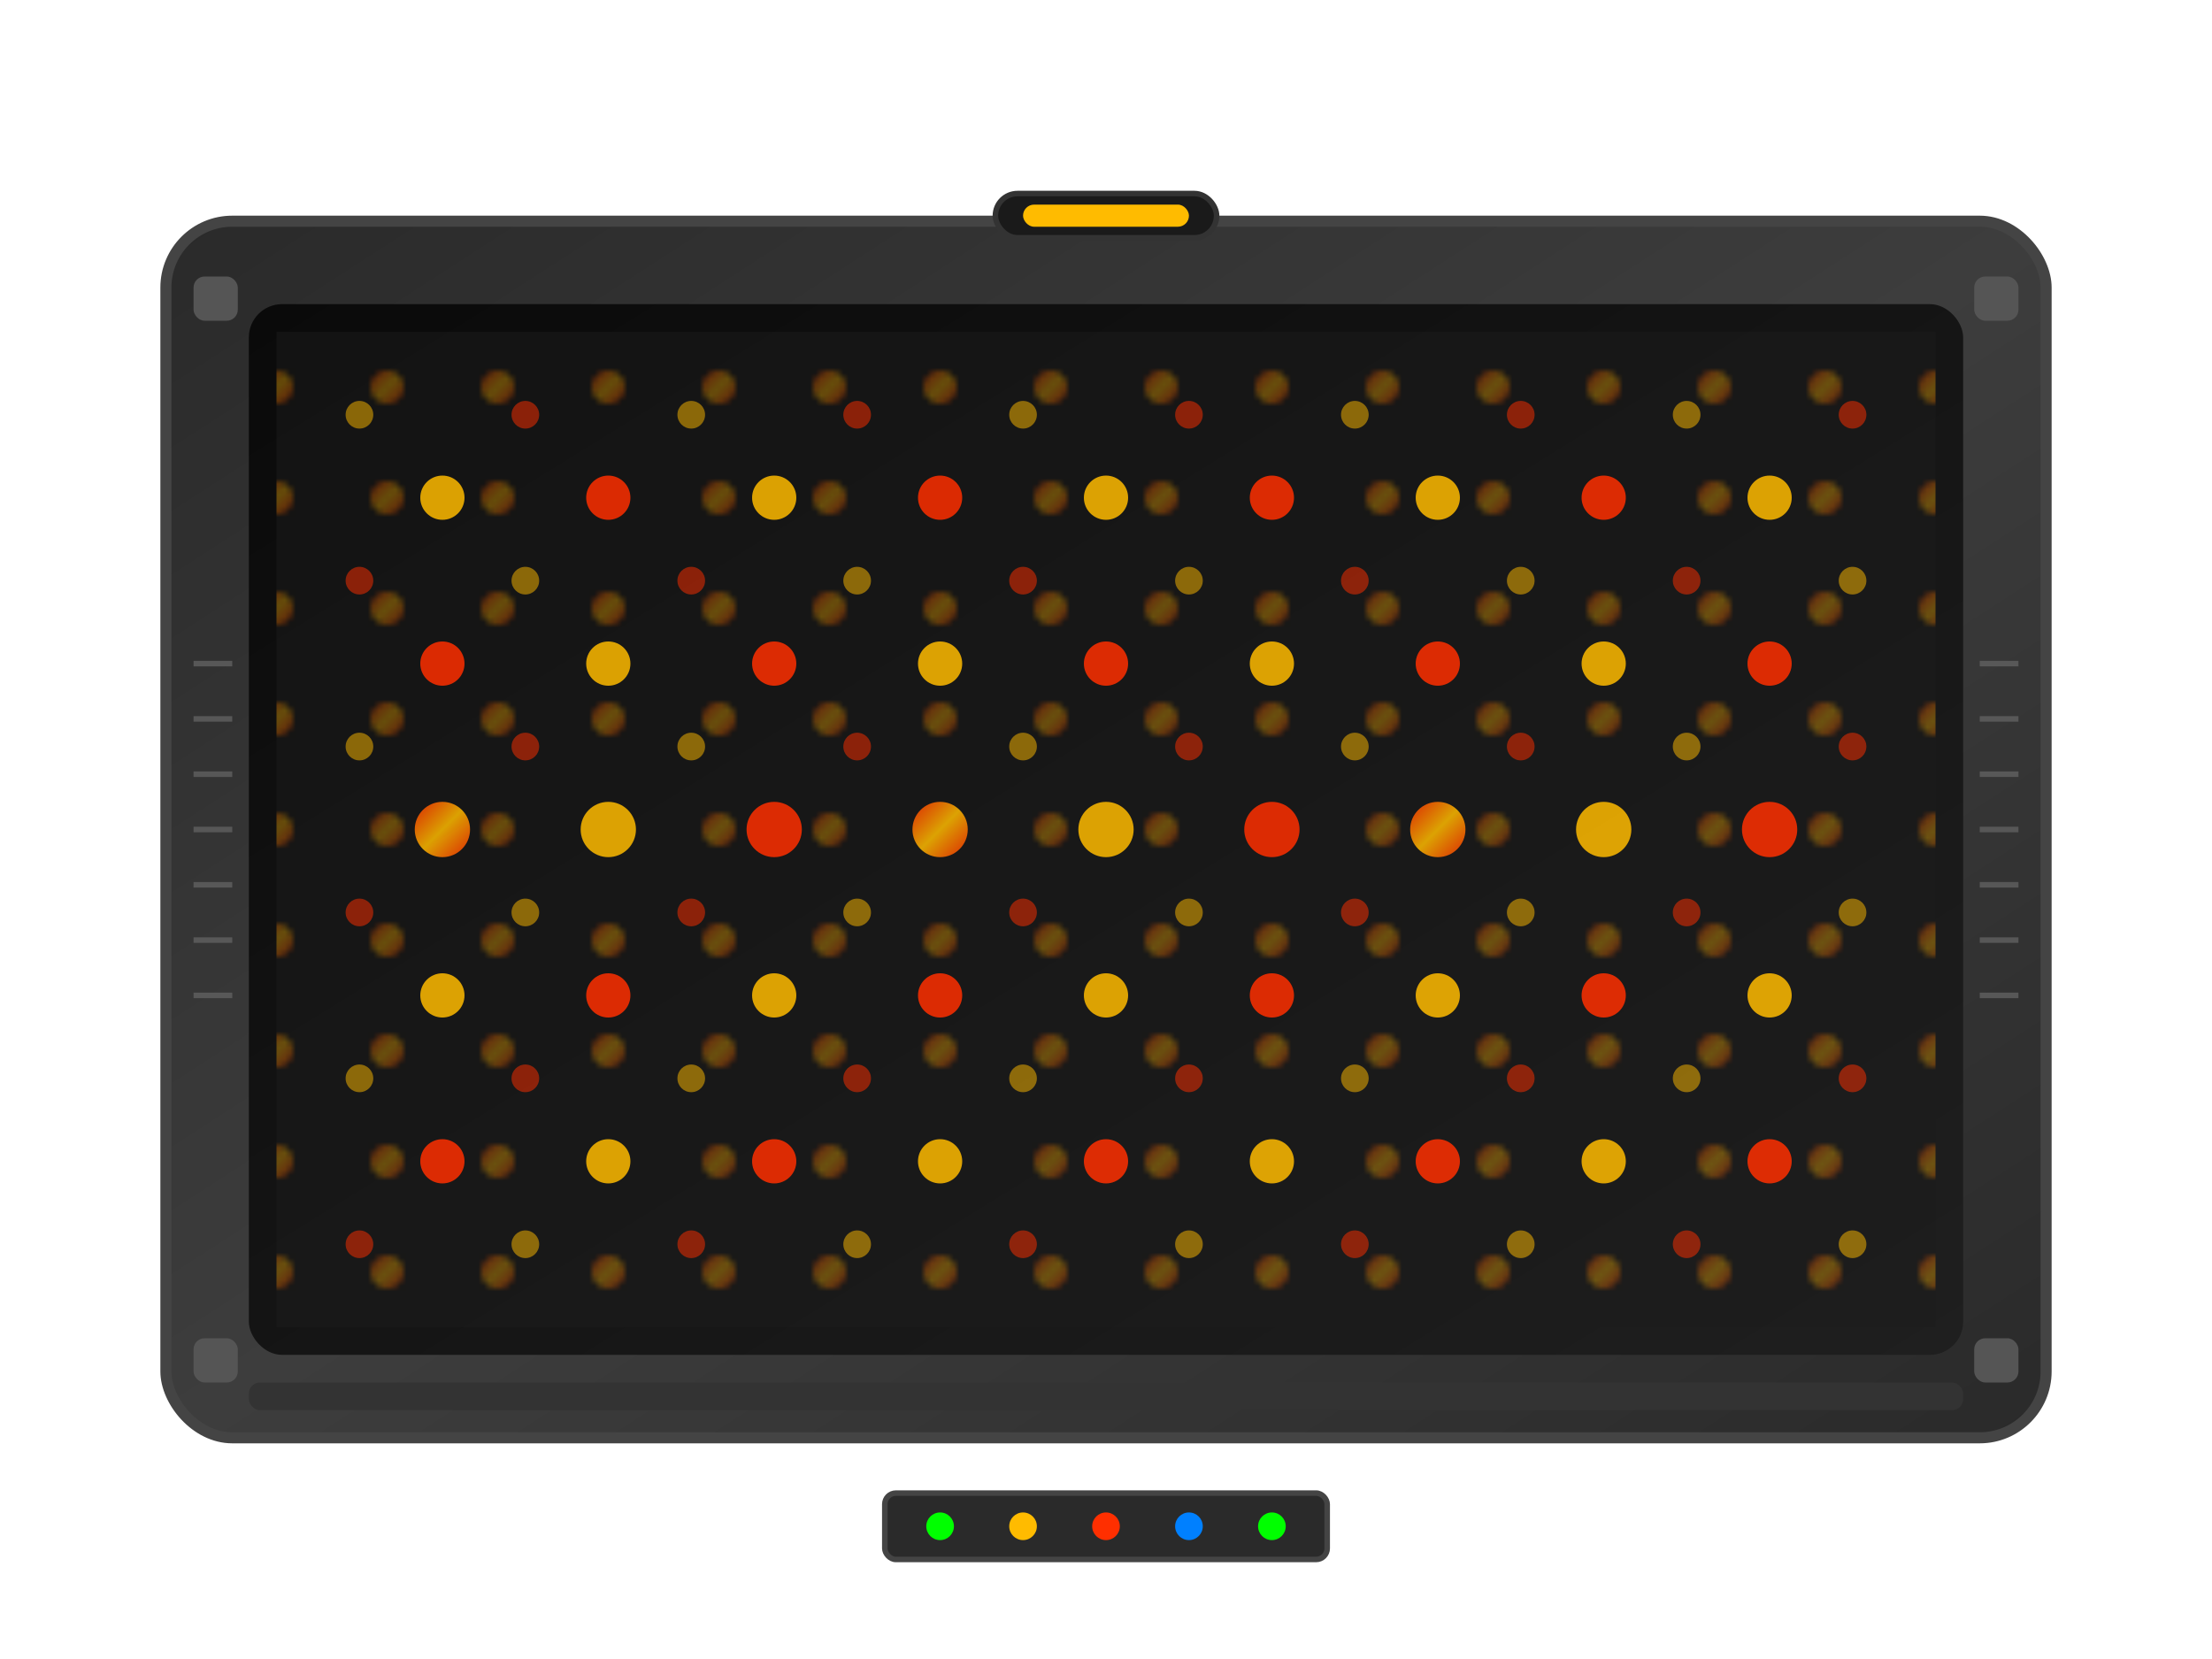 <svg width="400" height="300" viewBox="0 0 400 300" xmlns="http://www.w3.org/2000/svg">
  <defs>
    <linearGradient id="panelGradient2" x1="0%" y1="0%" x2="100%" y2="100%">
      <stop offset="0%" style="stop-color:#2a2a2a;stop-opacity:1" />
      <stop offset="50%" style="stop-color:#3d3d3d;stop-opacity:1" />
      <stop offset="100%" style="stop-color:#2a2a2a;stop-opacity:1" />
    </linearGradient>
    
    <linearGradient id="screenGradient2" x1="0%" y1="0%" x2="100%" y2="100%">
      <stop offset="0%" style="stop-color:#0a0a0a;stop-opacity:1" />
      <stop offset="100%" style="stop-color:#1f1f1f;stop-opacity:1" />
    </linearGradient>
    
    <linearGradient id="ledPattern" x1="0%" y1="0%" x2="100%" y2="100%">
      <stop offset="0%" style="stop-color:#ff2f00;stop-opacity:1" />
      <stop offset="50%" style="stop-color:#ffbb00;stop-opacity:1" />
      <stop offset="100%" style="stop-color:#ff2f00;stop-opacity:1" />
    </linearGradient>
    
    <filter id="softGlow" x="-50%" y="-50%" width="200%" height="200%">
      <feGaussianBlur stdDeviation="1.5" result="coloredBlur"/>
      <feMerge> 
        <feMergeNode in="coloredBlur"/>
        <feMergeNode in="SourceGraphic"/>
      </feMerge>
    </filter>
    
    <pattern id="meshPattern" x="0" y="0" width="20" height="20" patternUnits="userSpaceOnUse">
      <rect width="20" height="20" fill="#1a1a1a"/>
      <circle cx="10" cy="10" r="3" fill="url(#ledPattern)" opacity="0.7"/>
    </pattern>
  </defs>
  
  <!-- Panel Frame -->
  <rect x="30" y="40" width="340" height="220" rx="12" fill="url(#panelGradient2)" stroke="#444" stroke-width="2"/>
  
  <!-- Screen Area -->
  <rect x="45" y="55" width="310" height="190" rx="6" fill="url(#screenGradient2)"/>
  
  <!-- LED Display Pattern (Medium Resolution) -->
  <g opacity="0.85">
    <!-- Create a grid pattern for medium resolution -->
    <rect x="50" y="60" width="300" height="180" fill="url(#meshPattern)" opacity="0.6"/>
    
    <!-- Highlighted active LEDs -->
    <!-- Top section with active display -->
    <g filter="url(#softGlow)">
      <circle cx="80" cy="90" r="4" fill="#ffbb00"/>
      <circle cx="110" cy="90" r="4" fill="#ff2f00"/>
      <circle cx="140" cy="90" r="4" fill="#ffbb00"/>
      <circle cx="170" cy="90" r="4" fill="#ff2f00"/>
      <circle cx="200" cy="90" r="4" fill="#ffbb00"/>
      <circle cx="230" cy="90" r="4" fill="#ff2f00"/>
      <circle cx="260" cy="90" r="4" fill="#ffbb00"/>
      <circle cx="290" cy="90" r="4" fill="#ff2f00"/>
      <circle cx="320" cy="90" r="4" fill="#ffbb00"/>
    </g>
    
    <g filter="url(#softGlow)">
      <circle cx="80" cy="120" r="4" fill="#ff2f00"/>
      <circle cx="110" cy="120" r="4" fill="#ffbb00"/>
      <circle cx="140" cy="120" r="4" fill="#ff2f00"/>
      <circle cx="170" cy="120" r="4" fill="#ffbb00"/>
      <circle cx="200" cy="120" r="4" fill="#ff2f00"/>
      <circle cx="230" cy="120" r="4" fill="#ffbb00"/>
      <circle cx="260" cy="120" r="4" fill="#ff2f00"/>
      <circle cx="290" cy="120" r="4" fill="#ffbb00"/>
      <circle cx="320" cy="120" r="4" fill="#ff2f00"/>
    </g>
    
    <!-- Central active display area -->
    <g filter="url(#softGlow)">
      <circle cx="80" cy="150" r="5" fill="url(#ledPattern)"/>
      <circle cx="110" cy="150" r="5" fill="#ffbb00"/>
      <circle cx="140" cy="150" r="5" fill="#ff2f00"/>
      <circle cx="170" cy="150" r="5" fill="url(#ledPattern)"/>
      <circle cx="200" cy="150" r="5" fill="#ffbb00"/>
      <circle cx="230" cy="150" r="5" fill="#ff2f00"/>
      <circle cx="260" cy="150" r="5" fill="url(#ledPattern)"/>
      <circle cx="290" cy="150" r="5" fill="#ffbb00"/>
      <circle cx="320" cy="150" r="5" fill="#ff2f00"/>
    </g>
    
    <g filter="url(#softGlow)">
      <circle cx="80" cy="180" r="4" fill="#ffbb00"/>
      <circle cx="110" cy="180" r="4" fill="#ff2f00"/>
      <circle cx="140" cy="180" r="4" fill="#ffbb00"/>
      <circle cx="170" cy="180" r="4" fill="#ff2f00"/>
      <circle cx="200" cy="180" r="4" fill="#ffbb00"/>
      <circle cx="230" cy="180" r="4" fill="#ff2f00"/>
      <circle cx="260" cy="180" r="4" fill="#ffbb00"/>
      <circle cx="290" cy="180" r="4" fill="#ff2f00"/>
      <circle cx="320" cy="180" r="4" fill="#ffbb00"/>
    </g>
    
    <g filter="url(#softGlow)">
      <circle cx="80" cy="210" r="4" fill="#ff2f00"/>
      <circle cx="110" cy="210" r="4" fill="#ffbb00"/>
      <circle cx="140" cy="210" r="4" fill="#ff2f00"/>
      <circle cx="170" cy="210" r="4" fill="#ffbb00"/>
      <circle cx="200" cy="210" r="4" fill="#ff2f00"/>
      <circle cx="230" cy="210" r="4" fill="#ffbb00"/>
      <circle cx="260" cy="210" r="4" fill="#ff2f00"/>
      <circle cx="290" cy="210" r="4" fill="#ffbb00"/>
      <circle cx="320" cy="210" r="4" fill="#ff2f00"/>
    </g>
    
    <!-- Additional scattered LED points for realistic look -->
    <g opacity="0.6">
      <circle cx="65" cy="75" r="2.5" fill="#ffbb00"/>
      <circle cx="95" cy="75" r="2.5" fill="#ff2f00"/>
      <circle cx="125" cy="75" r="2.5" fill="#ffbb00"/>
      <circle cx="155" cy="75" r="2.5" fill="#ff2f00"/>
      <circle cx="185" cy="75" r="2.5" fill="#ffbb00"/>
      <circle cx="215" cy="75" r="2.5" fill="#ff2f00"/>
      <circle cx="245" cy="75" r="2.5" fill="#ffbb00"/>
      <circle cx="275" cy="75" r="2.5" fill="#ff2f00"/>
      <circle cx="305" cy="75" r="2.5" fill="#ffbb00"/>
      <circle cx="335" cy="75" r="2.5" fill="#ff2f00"/>
      
      <circle cx="65" cy="105" r="2.5" fill="#ff2f00"/>
      <circle cx="95" cy="105" r="2.5" fill="#ffbb00"/>
      <circle cx="125" cy="105" r="2.5" fill="#ff2f00"/>
      <circle cx="155" cy="105" r="2.5" fill="#ffbb00"/>
      <circle cx="185" cy="105" r="2.5" fill="#ff2f00"/>
      <circle cx="215" cy="105" r="2.5" fill="#ffbb00"/>
      <circle cx="245" cy="105" r="2.5" fill="#ff2f00"/>
      <circle cx="275" cy="105" r="2.5" fill="#ffbb00"/>
      <circle cx="305" cy="105" r="2.5" fill="#ff2f00"/>
      <circle cx="335" cy="105" r="2.5" fill="#ffbb00"/>
      
      <circle cx="65" cy="135" r="2.5" fill="#ffbb00"/>
      <circle cx="95" cy="135" r="2.5" fill="#ff2f00"/>
      <circle cx="125" cy="135" r="2.5" fill="#ffbb00"/>
      <circle cx="155" cy="135" r="2.5" fill="#ff2f00"/>
      <circle cx="185" cy="135" r="2.5" fill="#ffbb00"/>
      <circle cx="215" cy="135" r="2.5" fill="#ff2f00"/>
      <circle cx="245" cy="135" r="2.5" fill="#ffbb00"/>
      <circle cx="275" cy="135" r="2.5" fill="#ff2f00"/>
      <circle cx="305" cy="135" r="2.5" fill="#ffbb00"/>
      <circle cx="335" cy="135" r="2.5" fill="#ff2f00"/>
      
      <circle cx="65" cy="165" r="2.5" fill="#ff2f00"/>
      <circle cx="95" cy="165" r="2.5" fill="#ffbb00"/>
      <circle cx="125" cy="165" r="2.5" fill="#ff2f00"/>
      <circle cx="155" cy="165" r="2.5" fill="#ffbb00"/>
      <circle cx="185" cy="165" r="2.5" fill="#ff2f00"/>
      <circle cx="215" cy="165" r="2.5" fill="#ffbb00"/>
      <circle cx="245" cy="165" r="2.5" fill="#ff2f00"/>
      <circle cx="275" cy="165" r="2.5" fill="#ffbb00"/>
      <circle cx="305" cy="165" r="2.5" fill="#ff2f00"/>
      <circle cx="335" cy="165" r="2.5" fill="#ffbb00"/>
      
      <circle cx="65" cy="195" r="2.5" fill="#ffbb00"/>
      <circle cx="95" cy="195" r="2.5" fill="#ff2f00"/>
      <circle cx="125" cy="195" r="2.5" fill="#ffbb00"/>
      <circle cx="155" cy="195" r="2.5" fill="#ff2f00"/>
      <circle cx="185" cy="195" r="2.5" fill="#ffbb00"/>
      <circle cx="215" cy="195" r="2.5" fill="#ff2f00"/>
      <circle cx="245" cy="195" r="2.5" fill="#ffbb00"/>
      <circle cx="275" cy="195" r="2.5" fill="#ff2f00"/>
      <circle cx="305" cy="195" r="2.5" fill="#ffbb00"/>
      <circle cx="335" cy="195" r="2.5" fill="#ff2f00"/>
      
      <circle cx="65" cy="225" r="2.5" fill="#ff2f00"/>
      <circle cx="95" cy="225" r="2.5" fill="#ffbb00"/>
      <circle cx="125" cy="225" r="2.5" fill="#ff2f00"/>
      <circle cx="155" cy="225" r="2.5" fill="#ffbb00"/>
      <circle cx="185" cy="225" r="2.5" fill="#ff2f00"/>
      <circle cx="215" cy="225" r="2.5" fill="#ffbb00"/>
      <circle cx="245" cy="225" r="2.5" fill="#ff2f00"/>
      <circle cx="275" cy="225" r="2.5" fill="#ffbb00"/>
      <circle cx="305" cy="225" r="2.5" fill="#ff2f00"/>
      <circle cx="335" cy="225" r="2.5" fill="#ffbb00"/>
    </g>
  </g>
  
  <!-- Control Elements -->
  <rect x="45" y="250" width="310" height="5" rx="2" fill="#333"/>
  
  <!-- Status indicators -->
  <g>
    <rect x="160" y="270" width="80" height="12" rx="2" fill="#2a2a2a" stroke="#444" stroke-width="1"/>
    <circle cx="170" cy="276" r="2.5" fill="#00ff00" filter="url(#softGlow)"/>
    <circle cx="185" cy="276" r="2.5" fill="#ffbb00" filter="url(#softGlow)"/>
    <circle cx="200" cy="276" r="2.5" fill="#ff2f00" filter="url(#softGlow)"/>
    <circle cx="215" cy="276" r="2.5" fill="#0080ff" filter="url(#softGlow)"/>
    <circle cx="230" cy="276" r="2.5" fill="#00ff00" filter="url(#softGlow)"/>
  </g>
  
  <!-- Corner mounting brackets -->
  <rect x="35" y="50" width="8" height="8" rx="2" fill="#555"/>
  <rect x="357" y="50" width="8" height="8" rx="2" fill="#555"/>
  <rect x="35" y="242" width="8" height="8" rx="2" fill="#555"/>
  <rect x="357" y="242" width="8" height="8" rx="2" fill="#555"/>
  
  <!-- Ventilation grilles -->
  <g opacity="0.7">
    <line x1="35" y1="120" x2="42" y2="120" stroke="#666" stroke-width="1"/>
    <line x1="35" y1="130" x2="42" y2="130" stroke="#666" stroke-width="1"/>
    <line x1="35" y1="140" x2="42" y2="140" stroke="#666" stroke-width="1"/>
    <line x1="35" y1="150" x2="42" y2="150" stroke="#666" stroke-width="1"/>
    <line x1="35" y1="160" x2="42" y2="160" stroke="#666" stroke-width="1"/>
    <line x1="35" y1="170" x2="42" y2="170" stroke="#666" stroke-width="1"/>
    <line x1="35" y1="180" x2="42" y2="180" stroke="#666" stroke-width="1"/>
    
    <line x1="358" y1="120" x2="365" y2="120" stroke="#666" stroke-width="1"/>
    <line x1="358" y1="130" x2="365" y2="130" stroke="#666" stroke-width="1"/>
    <line x1="358" y1="140" x2="365" y2="140" stroke="#666" stroke-width="1"/>
    <line x1="358" y1="150" x2="365" y2="150" stroke="#666" stroke-width="1"/>
    <line x1="358" y1="160" x2="365" y2="160" stroke="#666" stroke-width="1"/>
    <line x1="358" y1="170" x2="365" y2="170" stroke="#666" stroke-width="1"/>
    <line x1="358" y1="180" x2="365" y2="180" stroke="#666" stroke-width="1"/>
  </g>
  
  <!-- Power connector representation -->
  <rect x="180" y="35" width="40" height="8" rx="4" fill="#1a1a1a" stroke="#333" stroke-width="1"/>
  <rect x="185" y="37" width="30" height="4" rx="2" fill="#ffbb00"/>
</svg>
